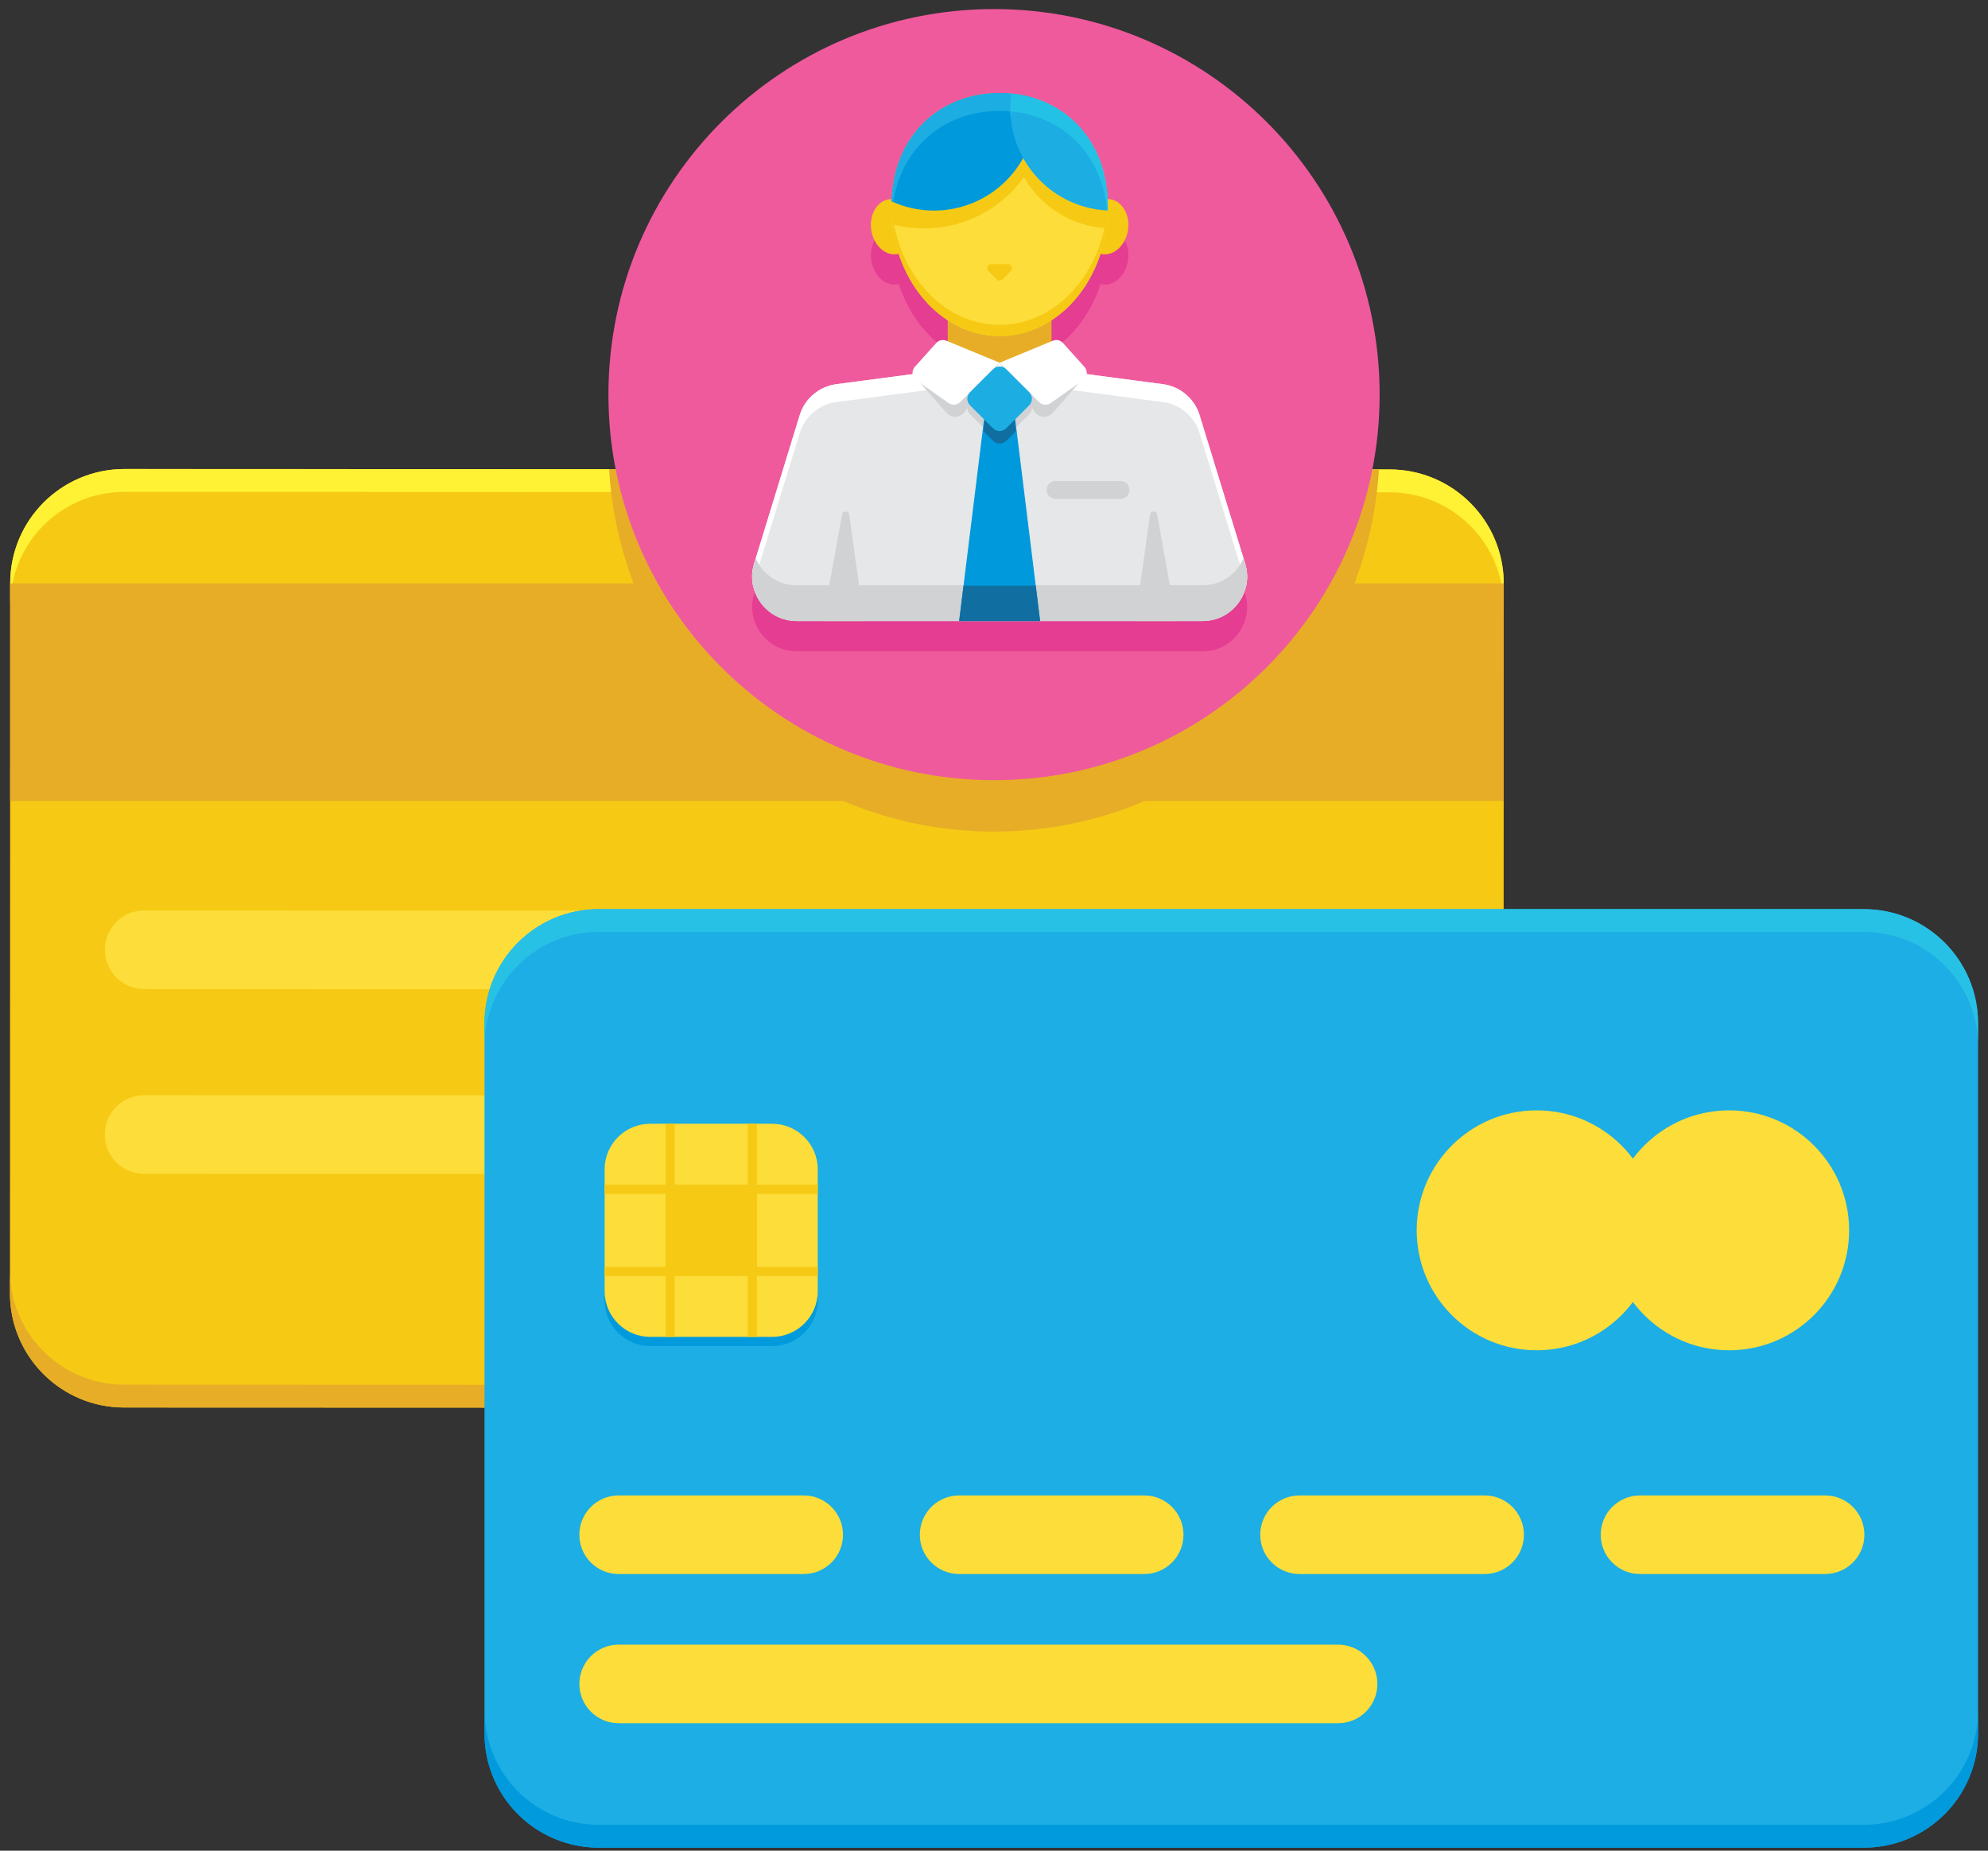 <svg width="116" height="108" viewBox="0 0 116 108" fill="none" xmlns="http://www.w3.org/2000/svg">
<rect x="0" y="0" width="116" height="108" fill="#333333" stroke="none"/>
<path d="M81.065 82.163L7.243 82.138C3.563 82.137 0.581 79.153 0.582 75.473L0.596 34.032C0.597 30.352 3.581 27.37 7.261 27.371L81.083 27.396C84.763 27.397 87.746 30.381 87.744 34.061L87.731 75.502C87.729 79.182 84.745 82.164 81.065 82.163Z" fill="#F6CA14"/>
<path d="M81.064 80.83L7.242 80.805C3.562 80.804 0.579 77.82 0.581 74.14L0.58 75.473C0.579 79.152 3.561 82.137 7.241 82.138L81.063 82.163C84.743 82.164 87.727 79.182 87.729 75.502L87.729 74.169C87.729 77.849 84.744 80.831 81.064 80.83Z" fill="#E7AD27"/>
<path d="M81.082 27.395L7.26 27.37C3.58 27.369 0.596 30.351 0.595 34.031L0.594 35.364C0.595 31.683 3.579 28.701 7.259 28.703L81.082 28.728C84.761 28.729 87.744 31.713 87.742 35.393L87.743 34.06C87.745 30.381 84.763 27.396 81.082 27.395Z" fill="#FFF235"/>
<path d="M87.74 34.046H0.592V46.748H87.74V34.046Z" fill="#E7AD27"/>
<path d="M78.808 57.743L8.414 57.72C7.147 57.72 6.12 56.692 6.121 55.426C6.122 54.159 7.149 53.132 8.415 53.133L78.81 53.156C80.076 53.157 81.103 54.184 81.102 55.45C81.102 56.717 80.075 57.744 78.808 57.743Z" fill="#FDDD3A"/>
<path d="M50.387 68.513L8.41 68.499C7.143 68.498 6.116 67.472 6.117 66.205C6.118 64.938 7.145 63.911 8.411 63.912L50.389 63.926C51.656 63.927 52.682 64.954 52.682 66.221C52.681 67.487 51.654 68.514 50.387 68.513Z" fill="#FDDD3A"/>
<path d="M108.757 107.823H34.934C31.254 107.823 28.271 104.839 28.271 101.16V59.719C28.271 56.038 31.255 53.056 34.934 53.056H108.757C112.437 53.056 115.42 56.038 115.42 59.719V101.16C115.42 104.839 112.437 107.823 108.757 107.823Z" fill="#1CAEE4"/>
<path d="M108.757 106.49H34.934C31.254 106.49 28.271 103.507 28.271 99.827V101.16C28.271 104.84 31.255 107.823 34.934 107.823H108.757C112.437 107.823 115.42 104.839 115.42 101.16V99.827C115.42 103.507 112.437 106.49 108.757 106.49Z" fill="#009ADD"/>
<path d="M108.757 53.055H34.934C31.254 53.055 28.271 56.037 28.271 59.718V61.05C28.271 57.371 31.255 54.387 34.934 54.387H108.757C112.437 54.387 115.42 57.371 115.42 61.05V59.718C115.42 56.038 112.437 53.055 108.757 53.055Z" fill="#27C1E6"/>
<path d="M45.052 78.55H37.945C36.472 78.55 35.279 77.357 35.279 75.884V68.777C35.279 67.305 36.472 66.112 37.945 66.112H45.052C46.524 66.112 47.717 67.305 47.717 68.777V75.884C47.717 77.357 46.523 78.55 45.052 78.55Z" fill="#009ADD"/>
<path d="M45.052 78.017H37.945C36.472 78.017 35.279 76.823 35.279 75.351V68.244C35.279 66.772 36.472 65.579 37.945 65.579H45.052C46.524 65.579 47.717 66.772 47.717 68.244V75.351C47.717 76.823 46.523 78.017 45.052 78.017Z" fill="#FDDD3A"/>
<path d="M44.164 69.133H38.834V74.464H44.164V69.133Z" fill="#F6CA14"/>
<path d="M47.717 69.133H35.279V69.667H47.717V69.133Z" fill="#F6CA14"/>
<path d="M47.717 73.93H35.279V74.463H47.717V73.93Z" fill="#F6CA14"/>
<path d="M38.834 65.579V78.017H39.367V65.579H38.834Z" fill="#F6CA14"/>
<path d="M43.633 65.579V78.017H44.166V65.579H43.633Z" fill="#F6CA14"/>
<path d="M46.897 91.856H36.098C34.831 91.856 33.805 90.829 33.805 89.563C33.805 88.296 34.831 87.269 36.098 87.269H46.897C48.163 87.269 49.19 88.296 49.19 89.563C49.191 90.829 48.163 91.856 46.897 91.856Z" fill="#FDDD3A"/>
<path d="M66.764 91.856H55.965C54.699 91.856 53.672 90.829 53.672 89.563C53.672 88.296 54.699 87.269 55.965 87.269H66.764C68.031 87.269 69.057 88.296 69.057 89.563C69.057 90.829 68.03 91.856 66.764 91.856Z" fill="#FDDD3A"/>
<path d="M86.628 91.856H75.829C74.562 91.856 73.535 90.829 73.535 89.563C73.535 88.296 74.562 87.269 75.829 87.269H86.627C87.894 87.269 88.921 88.296 88.921 89.563C88.921 90.829 87.894 91.856 86.628 91.856Z" fill="#FDDD3A"/>
<path d="M106.494 91.856H95.696C94.429 91.856 93.402 90.829 93.402 89.563C93.402 88.296 94.429 87.269 95.696 87.269H106.494C107.761 87.269 108.788 88.296 108.788 89.563C108.788 90.829 107.76 91.856 106.494 91.856Z" fill="#FDDD3A"/>
<path d="M78.078 100.563H36.1C34.833 100.563 33.807 99.536 33.807 98.269C33.807 97.002 34.833 95.976 36.1 95.976H78.078C79.344 95.976 80.371 97.002 80.371 98.269C80.371 99.536 79.344 100.563 78.078 100.563Z" fill="#FDDD3A"/>
<path d="M107.897 71.798C107.897 75.664 104.763 78.799 100.896 78.799C97.029 78.799 93.894 75.665 93.894 71.798C93.894 67.931 97.029 64.797 100.896 64.797C104.763 64.797 107.897 67.932 107.897 71.798Z" fill="#FDDD3A"/>
<path d="M96.667 71.798C96.667 75.664 93.532 78.799 89.665 78.799C85.798 78.799 82.664 75.665 82.664 71.798C82.664 67.931 85.798 64.797 89.665 64.797C93.532 64.797 96.667 67.932 96.667 71.798Z" fill="#FDDD3A"/>
<path d="M35.541 27.38C36.239 39.177 46.028 48.53 58.001 48.53C69.968 48.53 79.754 39.186 80.459 27.395L35.541 27.38Z" fill="#E7AD27"/>
<path d="M58.002 45.529C70.428 45.529 80.502 35.456 80.502 23.029C80.502 10.603 70.428 0.529 58.002 0.529C45.575 0.529 35.502 10.603 35.502 23.029C35.502 35.456 45.575 45.529 58.002 45.529Z" fill="#EF5A9D"/>
<path d="M72.746 35.069C72.746 35.067 72.746 35.065 72.746 35.065C72.742 35.039 72.738 35.014 72.734 34.989C72.733 34.987 72.733 34.984 72.733 34.983C72.729 34.961 72.725 34.94 72.721 34.918C72.719 34.912 72.719 34.905 72.717 34.899C72.713 34.879 72.708 34.858 72.704 34.838C72.702 34.831 72.701 34.825 72.699 34.818C72.695 34.8 72.69 34.782 72.686 34.764C72.683 34.754 72.681 34.745 72.678 34.736C72.671 34.709 72.663 34.682 72.655 34.656L69.997 25.995C69.988 25.965 69.978 25.934 69.968 25.904C69.947 25.844 69.924 25.786 69.9 25.728C69.812 25.526 69.701 25.339 69.57 25.169C69.533 25.12 69.494 25.073 69.453 25.028C69.432 25.006 69.411 24.983 69.39 24.961C69.347 24.916 69.304 24.874 69.258 24.833C69.236 24.813 69.213 24.793 69.189 24.773C69.143 24.734 69.095 24.696 69.045 24.66C68.971 24.606 68.894 24.556 68.814 24.51C68.708 24.448 68.597 24.395 68.482 24.349C68.425 24.326 68.366 24.305 68.306 24.286C68.247 24.267 68.187 24.25 68.126 24.235C68.035 24.214 67.942 24.197 67.847 24.184L63.409 23.599C63.428 23.453 63.388 23.299 63.281 23.18L62.027 21.782C61.879 21.617 61.643 21.564 61.438 21.649L61.359 21.681V20.456C62.656 19.609 63.677 18.235 64.218 16.576C64.255 16.585 64.293 16.593 64.331 16.598C65.031 16.697 65.699 16.059 65.823 15.175C65.946 14.29 65.48 13.494 64.78 13.396C64.731 13.39 64.683 13.387 64.634 13.387C64.632 13.355 64.631 13.324 64.629 13.293C64.627 13.266 64.625 13.24 64.623 13.213C64.621 13.18 64.619 13.148 64.616 13.114C64.614 13.087 64.611 13.059 64.608 13.032C64.605 12.999 64.602 12.966 64.599 12.934C64.596 12.908 64.593 12.882 64.59 12.856C64.586 12.823 64.582 12.791 64.578 12.759C64.574 12.731 64.57 12.704 64.566 12.677C64.562 12.647 64.558 12.618 64.553 12.589C64.549 12.559 64.544 12.531 64.54 12.502C64.535 12.473 64.53 12.445 64.526 12.417C64.52 12.389 64.516 12.361 64.511 12.333C64.505 12.303 64.499 12.274 64.493 12.245C64.488 12.219 64.484 12.194 64.478 12.168C64.472 12.137 64.464 12.107 64.458 12.076C64.452 12.051 64.447 12.026 64.441 12.001C64.434 11.972 64.427 11.944 64.421 11.916C64.415 11.89 64.408 11.864 64.401 11.838C64.394 11.809 64.385 11.78 64.377 11.75C64.37 11.726 64.365 11.702 64.358 11.678C64.35 11.651 64.342 11.625 64.335 11.599C64.327 11.572 64.319 11.545 64.311 11.518C64.306 11.503 64.301 11.488 64.296 11.472C64.275 11.407 64.254 11.342 64.231 11.278C64.224 11.258 64.217 11.238 64.21 11.219C64.2 11.192 64.191 11.167 64.181 11.141C64.172 11.117 64.163 11.092 64.154 11.068C64.142 11.039 64.13 11.009 64.118 10.979C64.111 10.961 64.104 10.943 64.097 10.925C64.085 10.895 64.072 10.866 64.059 10.837C64.051 10.817 64.043 10.798 64.034 10.778C64.021 10.75 64.008 10.722 63.995 10.694C63.987 10.675 63.978 10.658 63.97 10.639C63.956 10.61 63.942 10.582 63.928 10.553C63.919 10.535 63.911 10.517 63.902 10.5C63.888 10.473 63.874 10.445 63.86 10.418C63.85 10.399 63.84 10.381 63.83 10.362C63.815 10.335 63.8 10.307 63.785 10.28C63.776 10.264 63.768 10.249 63.759 10.235C63.743 10.205 63.726 10.176 63.709 10.147C63.701 10.133 63.693 10.119 63.684 10.105C63.667 10.075 63.648 10.046 63.63 10.017C63.623 10.005 63.615 9.994 63.608 9.982C63.588 9.951 63.569 9.921 63.549 9.89C63.542 9.88 63.536 9.87 63.529 9.86C63.508 9.828 63.486 9.797 63.465 9.765C63.462 9.761 63.459 9.758 63.457 9.755C63.211 9.401 62.931 9.082 62.623 8.798L62.621 8.798C62.082 8.301 61.455 7.913 60.766 7.643C60.758 7.64 60.749 7.637 60.741 7.634C60.698 7.618 60.654 7.601 60.61 7.585C60.598 7.58 60.587 7.577 60.575 7.573C60.535 7.559 60.495 7.545 60.454 7.532C60.44 7.527 60.425 7.523 60.411 7.517C60.372 7.505 60.333 7.493 60.294 7.481C60.279 7.476 60.264 7.472 60.248 7.467C60.209 7.456 60.17 7.445 60.13 7.433C60.115 7.43 60.102 7.425 60.087 7.421C60.041 7.409 59.996 7.398 59.95 7.387C59.942 7.385 59.934 7.382 59.925 7.381C59.815 7.355 59.703 7.331 59.591 7.31C59.579 7.308 59.568 7.307 59.556 7.304C59.511 7.296 59.468 7.289 59.423 7.282C59.407 7.279 59.391 7.277 59.373 7.274C59.334 7.268 59.294 7.263 59.255 7.258C59.234 7.255 59.215 7.253 59.195 7.25C59.159 7.246 59.123 7.241 59.087 7.238C59.065 7.235 59.042 7.233 59.021 7.231C59.017 7.231 59.013 7.23 59.009 7.229H59.006C58.976 7.226 58.946 7.224 58.916 7.221C58.892 7.22 58.869 7.217 58.847 7.216C58.821 7.214 58.794 7.212 58.768 7.211C58.752 7.21 58.735 7.208 58.718 7.208C58.703 7.207 58.689 7.206 58.674 7.205C58.658 7.205 58.641 7.204 58.625 7.203C58.599 7.202 58.572 7.201 58.545 7.2C58.53 7.199 58.515 7.199 58.501 7.199C58.493 7.199 58.486 7.198 58.479 7.198C58.429 7.197 58.378 7.196 58.327 7.196C58.273 7.196 58.219 7.197 58.166 7.198C58.149 7.199 58.133 7.199 58.117 7.199C58.08 7.2 58.044 7.202 58.007 7.203C57.983 7.204 57.959 7.206 57.935 7.207C57.906 7.208 57.877 7.21 57.848 7.212C57.825 7.214 57.803 7.215 57.782 7.217C57.751 7.22 57.719 7.222 57.689 7.225C57.668 7.226 57.646 7.229 57.625 7.231C57.594 7.234 57.563 7.237 57.533 7.241C57.51 7.243 57.486 7.246 57.464 7.249C57.435 7.253 57.407 7.256 57.379 7.259C57.353 7.263 57.328 7.267 57.303 7.271C57.276 7.274 57.251 7.278 57.225 7.282C57.199 7.286 57.173 7.291 57.147 7.295C57.123 7.3 57.098 7.304 57.073 7.308C57.047 7.313 57.02 7.318 56.994 7.323C56.969 7.328 56.946 7.333 56.922 7.337C56.895 7.343 56.87 7.349 56.843 7.355C56.819 7.36 56.795 7.365 56.772 7.37C56.745 7.377 56.718 7.383 56.69 7.39C56.668 7.395 56.646 7.4 56.625 7.406C56.597 7.413 56.57 7.421 56.542 7.428C56.521 7.434 56.499 7.439 56.478 7.445C56.45 7.453 56.423 7.461 56.396 7.469C56.375 7.475 56.355 7.481 56.334 7.488C56.306 7.497 56.277 7.506 56.249 7.515C56.229 7.521 56.211 7.527 56.191 7.534C56.162 7.544 56.133 7.553 56.104 7.564C56.086 7.57 56.068 7.577 56.05 7.583C56.021 7.594 55.992 7.604 55.963 7.616C55.944 7.622 55.925 7.63 55.907 7.637C55.879 7.648 55.85 7.659 55.823 7.67C55.806 7.677 55.789 7.684 55.772 7.691C55.742 7.703 55.712 7.716 55.683 7.729C55.667 7.736 55.652 7.742 55.636 7.75C55.605 7.763 55.575 7.778 55.544 7.791C55.531 7.798 55.517 7.804 55.503 7.811C55.472 7.825 55.442 7.84 55.412 7.855C55.398 7.862 55.384 7.868 55.37 7.876C55.339 7.892 55.307 7.908 55.275 7.925C55.265 7.931 55.254 7.936 55.243 7.942C55.211 7.959 55.178 7.976 55.147 7.994C55.136 8.001 55.124 8.007 55.112 8.014C55.08 8.033 55.048 8.051 55.016 8.07C55.008 8.075 54.998 8.081 54.99 8.085C54.956 8.106 54.922 8.126 54.888 8.148C54.881 8.153 54.875 8.156 54.869 8.16C54.833 8.183 54.797 8.206 54.762 8.229C54.758 8.232 54.753 8.235 54.749 8.238C54.713 8.263 54.676 8.288 54.639 8.313C54.637 8.315 54.635 8.316 54.633 8.318C54.595 8.345 54.557 8.372 54.519 8.399L54.518 8.4C53.093 9.453 52.142 11.162 52.026 13.386C51.977 13.386 51.929 13.389 51.881 13.396C51.181 13.494 50.714 14.29 50.838 15.174C50.962 16.058 51.63 16.696 52.329 16.598C52.367 16.592 52.405 16.585 52.442 16.575C52.983 18.234 54.003 19.608 55.301 20.455V21.68L55.222 21.648C55.017 21.563 54.782 21.616 54.633 21.782L53.379 23.179C53.272 23.298 53.231 23.453 53.251 23.598L48.812 24.184C48.718 24.196 48.624 24.213 48.533 24.235C48.473 24.25 48.412 24.266 48.353 24.285C48.294 24.304 48.235 24.325 48.178 24.348C48.063 24.394 47.952 24.448 47.846 24.509C47.766 24.555 47.689 24.605 47.615 24.659C47.565 24.695 47.517 24.733 47.471 24.773C47.447 24.792 47.424 24.812 47.402 24.832C47.357 24.874 47.312 24.916 47.27 24.96C47.249 24.983 47.228 25.004 47.208 25.027C47.167 25.073 47.128 25.12 47.09 25.169C46.959 25.339 46.847 25.526 46.761 25.727C46.736 25.785 46.713 25.843 46.693 25.904C46.682 25.933 46.673 25.963 46.663 25.994L44.005 34.655C43.997 34.682 43.989 34.709 43.982 34.736C43.981 34.74 43.98 34.744 43.979 34.748C43.972 34.772 43.966 34.795 43.96 34.819C43.96 34.82 43.959 34.822 43.959 34.825C43.953 34.85 43.947 34.875 43.942 34.9C43.941 34.904 43.941 34.907 43.94 34.91C43.934 34.934 43.93 34.958 43.926 34.981C43.925 34.984 43.925 34.985 43.925 34.987C43.9 35.137 43.888 35.285 43.889 35.431C43.889 35.456 43.889 35.482 43.89 35.507C43.891 35.533 43.892 35.557 43.894 35.583C43.899 35.659 43.907 35.734 43.919 35.808C43.922 35.833 43.927 35.858 43.931 35.882C43.941 35.93 43.951 35.979 43.963 36.028C43.969 36.052 43.975 36.076 43.982 36.1C44.008 36.195 44.039 36.289 44.076 36.38C44.113 36.472 44.155 36.561 44.202 36.647C44.225 36.69 44.249 36.732 44.275 36.774C44.442 37.045 44.658 37.285 44.913 37.48C44.952 37.51 44.992 37.538 45.032 37.567C45.442 37.844 45.938 38.008 46.483 38.008H70.177C70.722 38.008 71.218 37.843 71.627 37.567C71.669 37.539 71.709 37.51 71.748 37.48C72.002 37.285 72.219 37.045 72.385 36.774C72.41 36.733 72.435 36.69 72.459 36.647C72.505 36.56 72.547 36.471 72.585 36.38C72.621 36.289 72.653 36.196 72.679 36.1C72.686 36.076 72.692 36.052 72.698 36.028C72.71 35.98 72.719 35.931 72.729 35.882C72.734 35.857 72.738 35.833 72.742 35.808C72.753 35.734 72.761 35.659 72.766 35.583C72.767 35.557 72.769 35.533 72.77 35.507C72.77 35.482 72.771 35.456 72.771 35.431C72.771 35.312 72.763 35.191 72.746 35.069Z" fill="#E43D91"/>
<path d="M61.357 16.711H55.299V22.769H61.357V16.711Z" fill="#E7AD27"/>
<path d="M53.37 13.054C53.494 13.938 53.028 14.734 52.328 14.832C51.628 14.93 50.961 14.293 50.836 13.408C50.712 12.524 51.179 11.728 51.879 11.63C52.578 11.532 53.247 12.169 53.37 13.054Z" fill="#F6CA14"/>
<path d="M63.285 13.054C63.162 13.938 63.628 14.734 64.328 14.832C65.028 14.929 65.695 14.293 65.82 13.408C65.944 12.524 65.477 11.728 64.777 11.63C64.078 11.532 63.409 12.169 63.285 13.054Z" fill="#F6CA14"/>
<path d="M64.643 12.082C64.643 16.24 61.816 19.61 58.328 19.61C54.839 19.61 52.012 16.24 52.012 12.082C52.012 7.925 54.839 5.431 58.328 5.431C61.816 5.43 64.643 7.924 64.643 12.082Z" fill="#FDDD3A"/>
<path d="M58.328 18.957C54.931 18.957 52.163 15.762 52.019 11.757C52.015 11.864 52.012 11.972 52.012 12.082C52.012 16.24 54.839 19.61 58.328 19.61C61.816 19.61 64.643 16.24 64.643 12.082C64.643 11.973 64.64 11.864 64.636 11.757C64.492 15.762 61.724 18.957 58.328 18.957Z" fill="#F6CA14"/>
<path d="M64.627 12.606C64.416 9.031 62.038 6.803 59.019 6.508C58.977 6.793 58.955 7.084 58.955 7.379C58.955 10.549 61.433 13.138 64.557 13.321C64.59 13.087 64.612 12.848 64.627 12.606Z" fill="#F6CA14"/>
<path d="M70.175 36.244H46.481C44.738 36.244 43.491 34.557 44.003 32.89L46.661 24.229C46.959 23.256 47.801 22.547 48.811 22.418L58.328 21.162L67.846 22.418C68.856 22.547 69.698 23.256 69.996 24.229L72.654 32.89C73.166 34.557 71.919 36.244 70.175 36.244Z" fill="#E6E7E8"/>
<path d="M60.053 24.175L58.71 25.518C58.499 25.73 58.156 25.73 57.945 25.518L56.602 24.175C56.391 23.964 56.391 23.621 56.602 23.41L57.945 22.067C58.157 21.855 58.499 21.855 58.71 22.067L60.053 23.41C60.265 23.621 60.265 23.964 60.053 24.175Z" fill="#D0D2D3"/>
<path d="M44.004 33.936L46.662 25.275C46.96 24.301 47.802 23.592 48.812 23.463L58.33 22.207L67.847 23.463C68.857 23.592 69.699 24.301 69.997 25.275L72.655 33.936C72.68 34.017 72.7 34.098 72.716 34.178C72.802 33.768 72.79 33.329 72.655 32.891L69.997 24.23C69.699 23.256 68.857 22.548 67.847 22.419L58.33 21.162L48.812 22.419C47.802 22.548 46.961 23.256 46.662 24.23L44.004 32.891C43.87 33.329 43.858 33.768 43.943 34.178C43.959 34.097 43.979 34.016 44.004 33.936Z" fill="white"/>
<path d="M58.328 21.169L56.276 24.043C56.026 24.393 55.515 24.419 55.231 24.096L53.244 21.833L58.328 21.169Z" fill="#D0D2D3"/>
<path d="M58.328 21.169L60.381 24.043C60.631 24.393 61.141 24.419 61.426 24.096L63.412 21.833L58.328 21.169Z" fill="#D0D2D3"/>
<path d="M72.56 32.583C72.169 33.49 71.27 34.155 70.175 34.155H46.481C45.386 34.155 44.488 33.49 44.097 32.583L44.003 32.891C43.491 34.558 44.738 36.244 46.481 36.244H70.175C71.919 36.244 73.166 34.557 72.654 32.891L72.56 32.583Z" fill="#D0D2D3"/>
<path d="M52.012 12.082C52.012 12.424 52.033 12.76 52.069 13.09C52.659 13.248 53.278 13.334 53.917 13.334C57.872 13.334 61.078 10.129 61.078 6.174C61.078 6.118 61.075 6.064 61.074 6.008C60.244 5.629 59.312 5.431 58.328 5.431C54.839 5.43 52.012 7.924 52.012 12.082Z" fill="#F6CA14"/>
<path d="M52.02 11.748C52.774 12.095 53.613 12.289 54.498 12.289C57.785 12.289 60.452 9.624 60.452 6.335C60.452 6.139 60.441 5.946 60.423 5.755C59.767 5.541 59.063 5.43 58.328 5.43C54.934 5.43 52.166 7.791 52.02 11.748Z" fill="#0099DC"/>
<path d="M58.328 6.474C59.063 6.474 59.767 6.586 60.423 6.8C60.425 6.819 60.425 6.839 60.428 6.858C60.443 6.686 60.452 6.512 60.452 6.335C60.452 6.139 60.441 5.946 60.423 5.755C59.767 5.541 59.063 5.43 58.328 5.43C54.934 5.43 52.166 7.791 52.02 11.748C52.052 11.763 52.086 11.776 52.118 11.79C52.658 8.441 55.232 6.474 58.328 6.474Z" fill="#1CADE3"/>
<path d="M59.019 5.464C58.977 5.749 58.955 6.04 58.955 6.335C58.955 9.533 61.477 12.142 64.639 12.283C64.641 12.216 64.644 12.149 64.644 12.082C64.644 8.203 62.182 5.773 59.019 5.464Z" fill="#1CADE3"/>
<path d="M59.019 6.509C61.945 6.794 64.269 8.896 64.601 12.28C64.614 12.281 64.627 12.283 64.639 12.283C64.641 12.216 64.644 12.149 64.644 12.082C64.644 8.203 62.182 5.773 59.019 5.464C58.977 5.749 58.955 6.04 58.955 6.335C58.955 6.511 58.964 6.685 58.979 6.858C58.989 6.741 59.002 6.625 59.019 6.509Z" fill="#23C1E6"/>
<path d="M60.635 23.468C60.815 23.647 61.099 23.671 61.306 23.524L63.194 22.186C63.447 22.004 63.487 21.643 63.279 21.412L62.025 20.015C61.877 19.85 61.641 19.797 61.436 19.882L58.328 21.168L60.635 23.468Z" fill="white"/>
<path d="M56.022 23.468C55.842 23.647 55.558 23.671 55.351 23.524L53.462 22.186C53.209 22.004 53.17 21.643 53.378 21.412L54.632 20.015C54.78 19.85 55.016 19.797 55.221 19.882L58.329 21.168L56.022 23.468Z" fill="white"/>
<path d="M55.967 36.244L57.584 23.135H59.073L60.691 36.244H55.967Z" fill="#0099DC"/>
<path d="M65.381 29.115H61.593C61.304 29.115 61.07 28.881 61.07 28.592C61.07 28.303 61.304 28.068 61.593 28.068H65.381C65.67 28.068 65.905 28.302 65.905 28.592C65.905 28.881 65.67 29.115 65.381 29.115Z" fill="#D0D2D3"/>
<path d="M48.012 36.244L49.138 30.02C49.179 29.786 49.517 29.793 49.55 30.028L50.415 36.244H48.012Z" fill="#D0D2D3"/>
<path d="M68.641 36.244L67.516 30.02C67.474 29.786 67.136 29.793 67.103 30.028L66.238 36.244H68.641Z" fill="#D0D2D3"/>
<path d="M57.383 25.163L57.947 25.727C58.158 25.938 58.501 25.938 58.712 25.727L59.276 25.163L59.074 23.135H57.585L57.383 25.163Z" fill="#106EA0"/>
<path d="M60.053 23.653L58.71 24.996C58.499 25.208 58.156 25.208 57.945 24.996L56.602 23.653C56.391 23.442 56.391 23.099 56.602 22.888L57.945 21.545C58.157 21.333 58.499 21.333 58.71 21.545L60.053 22.888C60.265 23.099 60.265 23.442 60.053 23.653Z" fill="#1CADE3"/>
<path d="M58.984 15.816L58.492 16.308C58.401 16.399 58.253 16.399 58.162 16.308L57.67 15.816C57.523 15.669 57.628 15.418 57.835 15.418H58.818C59.026 15.418 59.131 15.669 58.984 15.816Z" fill="#F6CA14"/>
<path d="M56.222 34.178L55.967 36.244H60.691L60.436 34.178H56.222Z" fill="#106EA0"/>
</svg>
